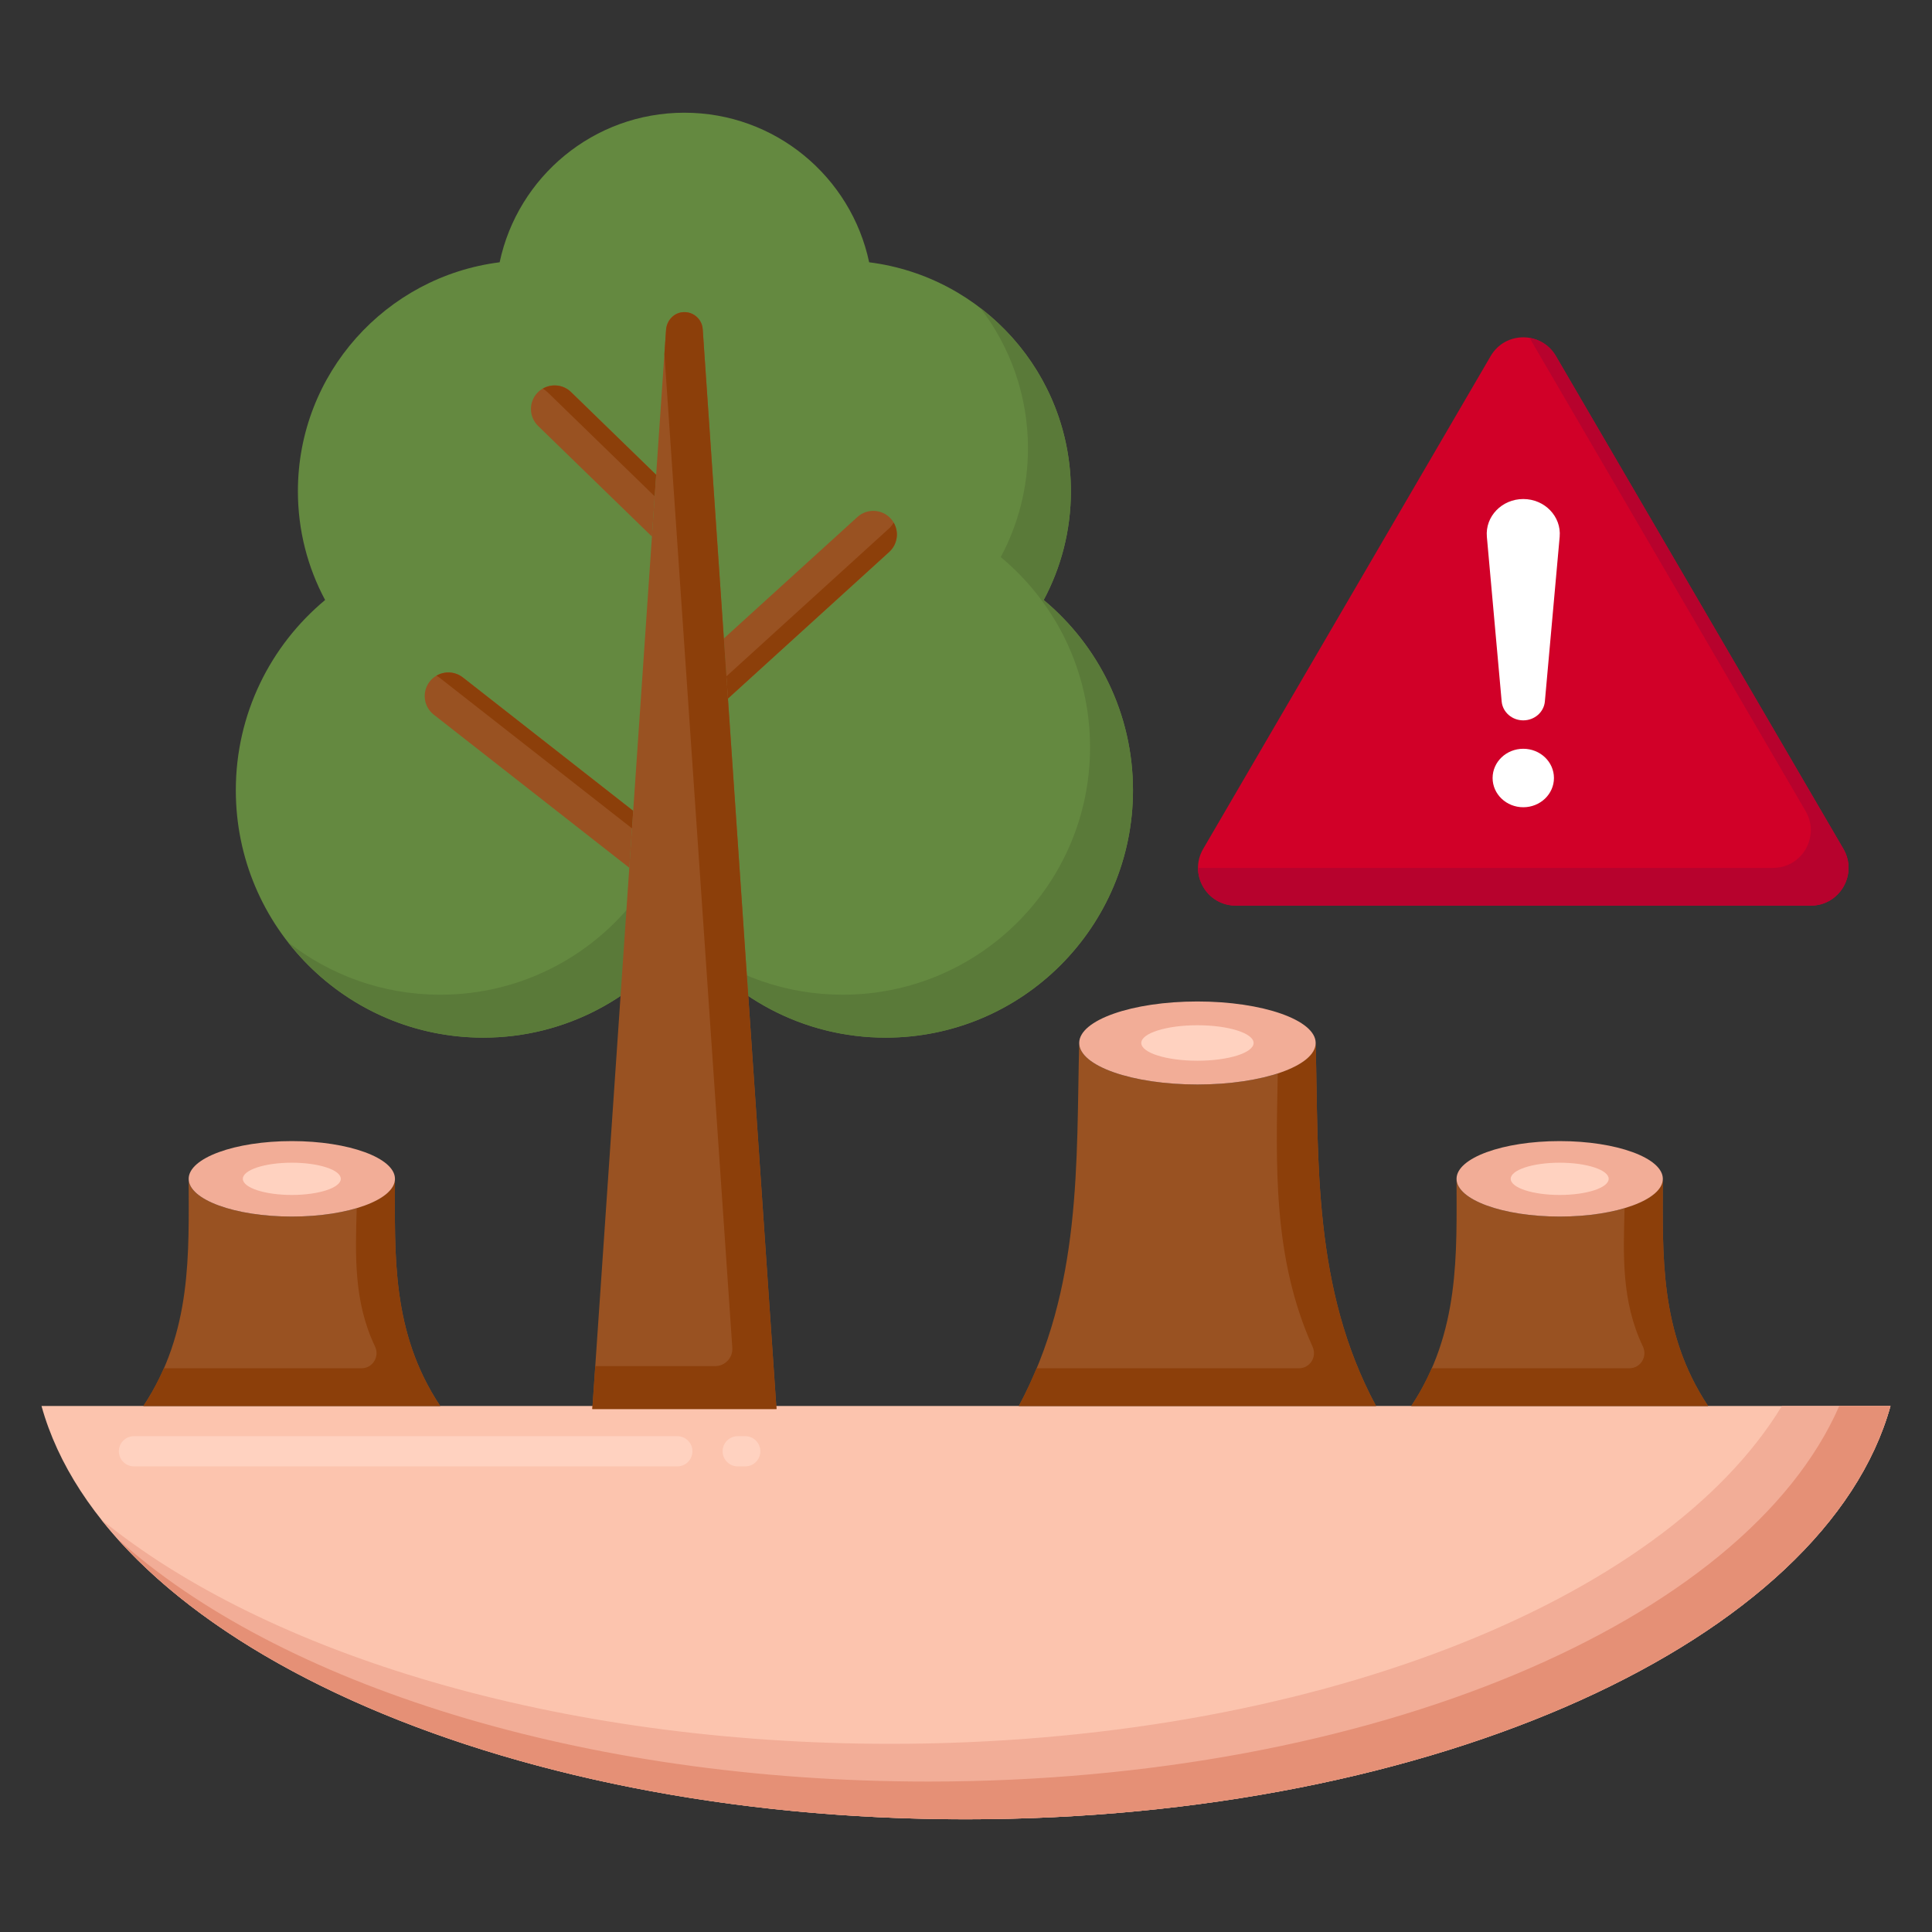 <svg id="Layer_1" height="512" viewBox="0 0 256 256" width="512" xmlns="http://www.w3.org/2000/svg"><rect x="0" y="0" width="256" height="256" fill="#333333" stroke="none"/><g><g><g><path d="m5.5 186.302c8.583 30.961 60.153 54.763 122.5 54.763s113.917-23.801 122.5-54.763z" fill="#fcc4ae"/></g></g><g><g><g><path d="m138.295 79.504c2.299-4.295 3.606-9.201 3.606-14.413 0-15.586-11.661-28.44-26.733-30.337-2.397-11.322-12.445-19.819-24.481-19.819s-22.084 8.497-24.481 19.819c-15.072 1.897-26.733 14.751-26.733 30.337 0 5.212 1.307 10.118 3.606 14.413-7.228 6.013-11.832 15.073-11.832 25.21 0 18.103 14.676 32.779 32.779 32.779 10.992 0 20.713-5.416 26.66-13.719 5.947 8.303 15.668 13.719 26.66 13.719 18.103 0 32.779-14.676 32.779-32.779.002-10.137-4.602-19.198-11.83-25.21z" fill="#648940"/></g></g><g><g><g><path d="m138.295 79.504c2.299-4.295 3.606-9.2 3.606-14.413 0-9.894-4.703-18.683-11.991-24.271 3.95 5.15 6.302 11.589 6.302 18.582 0 5.212-1.307 10.118-3.606 14.413 7.228 6.013 11.832 15.073 11.832 25.21 0 18.104-14.676 32.779-32.779 32.779-7.586 0-14.565-2.581-20.118-6.909 5.999 7.663 15.321 12.598 25.807 12.598 18.103 0 32.779-14.676 32.779-32.779 0-10.137-4.604-19.198-11.832-25.21z" fill="#5a7a39"/></g></g><g><g><path d="m84.999 118.085c-5.947 8.303-15.668 13.719-26.66 13.719-7.602 0-14.593-2.595-20.153-6.937 5.999 7.682 15.34 12.626 25.842 12.626 10.876 0 20.501-5.307 26.464-13.461-2.063-1.75-3.914-3.743-5.493-5.947z" fill="#5a7a39"/></g></g></g><g><g><path d="m86.944 62.914-11.282-10.964c-1.239-1.204-3.219-1.176-4.424.064-1.204 1.239-1.176 3.219.063 4.424l15.083 14.657z" fill="#995222"/></g></g><g><g><path d="m86.944 62.914-11.282-10.964c-1.027-.998-2.559-1.136-3.74-.452.216.126.424.27.612.452l14.216 13.814z" fill="#8c3f0a"/></g></g><g><g><path d="m118.029 68.717c-1.161-1.278-3.14-1.373-4.419-.21l-17.697 16.092.544 7.961 21.362-19.424c1.279-1.162 1.373-3.141.21-4.419z" fill="#995222"/></g></g><g><g><path d="m118.415 69.245c-.158.276-.348.538-.596.763l-21.563 19.607.201 2.945 21.362-19.424c1.114-1.012 1.327-2.643.596-3.891z" fill="#8c3f0a"/></g></g><g><g><path d="m83.902 107.441-22.569-17.672c-1.36-1.064-3.326-.826-4.392.534s-.826 3.327.534 4.392l25.912 20.29z" fill="#995222"/></g></g><g><g><path d="m83.902 107.441-22.569-17.672c-1.038-.813-2.427-.861-3.501-.236.127.073.254.143.373.236l25.539 19.997z" fill="#8c3f0a"/></g></g><g><g><path d="m102.889 186.703h-24.402l9.775-143.08c.087-1.276 1.147-2.266 2.426-2.266 1.279 0 2.339.99 2.426 2.266z" fill="#995222"/></g></g><g><g><path d="m93.114 43.624c-.097-1.414-1.389-2.478-2.849-2.23-1.129.192-1.933 1.217-2.011 2.36l-.215 3.155 8.996 131.675c.09 1.315-.952 2.431-2.27 2.431h-15.889l-.389 5.689h24.401z" fill="#8c3f0a"/></g></g></g><g><g><path d="m98.75 194.302h-1c-1.104 0-2-.896-2-2s.896-2 2-2h1c1.104 0 2 .896 2 2s-.896 2-2 2zm-9 0h-72c-1.104 0-2-.896-2-2s.896-2 2-2h72c1.104 0 2 .896 2 2s-.896 2-2 2z" fill="#ffd2c0"/></g></g><g><g><path d="m236.108 186.302c-15.748 25.941-62.666 44.763-118.108 44.763-44.016 0-82.658-11.865-104.597-29.735 18.454 23.31 62.805 39.735 114.597 39.735 62.346 0 113.917-23.801 122.5-54.763z" fill="#f2ad97"/></g></g><g><g><path d="m243.709 186.302c-12.459 28.487-61.764 49.763-120.709 49.763-45.972 0-86.081-12.942-107.421-32.152 19.603 21.931 62.564 37.152 112.421 37.152 62.346 0 113.917-23.801 122.5-54.763z" fill="#e59076"/></g></g><g><g><path d="m174.333 138.201c0 3.038-7.014 5.5-15.667 5.5s-15.667-2.462-15.667-5.5c-.401 15.632.412 32.47-8 48.102h47.333c-8.411-15.632-7.598-32.471-7.999-48.102z" fill="#995222"/></g></g><g><g><path d="m174.333 138.201c0 1.593-1.94 3.023-5.023 4.028-.224 11.994-.711 24.407 4.617 36.226.602 1.335-.344 2.848-1.809 2.848-12.002 0-22.981 0-34.767 0-.696 1.677-1.462 3.347-2.351 5h47.333c-8.412-15.632-7.599-32.471-8-48.102z" fill="#8c3f0a"/></g></g><g><g><path d="m52.333 156.201c0 2.761-6.119 5-13.667 5s-13.667-2.239-13.667-5c0 9.745.512 20.319-6 30.102h39.333c-6.51-9.783-5.999-20.095-5.999-30.102z" fill="#995222"/></g></g><g><g><path d="m52.333 156.201c0 1.569-1.978 2.967-5.067 3.884-.167 6.15-.44 12.322 2.425 18.328.639 1.34-.308 2.89-1.792 2.89-10.63 0-16.15 0-26.187 0-.734 1.684-1.616 3.354-2.712 5h39.333c-6.511-9.783-6-20.095-6-30.102z" fill="#8c3f0a"/></g></g><g><g><ellipse cx="158.667" cy="138.201" fill="#f2ad97" rx="15.667" ry="5.5"/></g></g><g><g><ellipse cx="158.667" cy="138.201" fill="#ffd2c0" rx="7.441" ry="2.351"/></g></g><g><g><ellipse cx="38.667" cy="156.201" fill="#f2ad97" rx="13.667" ry="5"/></g></g><g><g><ellipse cx="38.667" cy="156.201" fill="#ffd2c0" rx="6.491" ry="2.137"/></g></g><g><g><path d="m220.333 156.201c0 2.761-6.119 5-13.667 5s-13.667-2.239-13.667-5c0 9.745.512 20.319-6 30.102h39.333c-6.51-9.783-5.999-20.095-5.999-30.102z" fill="#995222"/></g></g><g><g><path d="m220.333 156.201c0 1.569-1.978 2.967-5.067 3.884-.167 6.15-.44 12.322 2.425 18.328.639 1.34-.308 2.89-1.792 2.89-10.63 0-16.15 0-26.187 0-.734 1.684-1.616 3.354-2.712 5h39.333c-6.511-9.783-6-20.095-6-30.102z" fill="#8c3f0a"/></g></g><g><g><ellipse cx="206.667" cy="156.201" fill="#f2ad97" rx="13.667" ry="5"/></g></g><g><g><ellipse cx="206.667" cy="156.201" fill="#ffd2c0" rx="6.491" ry="2.137"/></g></g><g><g><path d="m159.429 112.48 38.094-65.303c1.929-3.307 6.708-3.307 8.638 0l38.094 65.303c1.944 3.333-.46 7.519-4.319 7.519h-76.188c-3.859.001-6.263-4.185-4.319-7.519z" fill="#d10028"/></g></g><g><g><path d="m244.255 112.48-38.094-65.302c-.804-1.378-2.104-2.174-3.485-2.403l36.579 62.706c1.944 3.333-.46 7.52-4.319 7.52h-76.188c-.001 0-.002 0-.004 0 .004 2.608 2.086 5 5.004 5h76.188c3.859-.001 6.263-4.188 4.319-7.521z" fill="#b7022d"/></g></g><g><g><g><path d="m201.842 66.124c-2.837 0-5.066 2.315-4.824 5.009l1.961 21.814c.127 1.417 1.371 2.505 2.862 2.505s2.735-1.088 2.862-2.505l1.961-21.814c.244-2.694-1.985-5.009-4.822-5.009z" fill="#fff"/></g></g><g><g><path d="m201.842 99.216c-2.245 0-4.064 1.735-4.064 3.874 0 2.14 1.82 3.874 4.064 3.874 2.245 0 4.064-1.735 4.064-3.874s-1.819-3.874-4.064-3.874z" fill="#fff"/></g></g></g></g></svg>